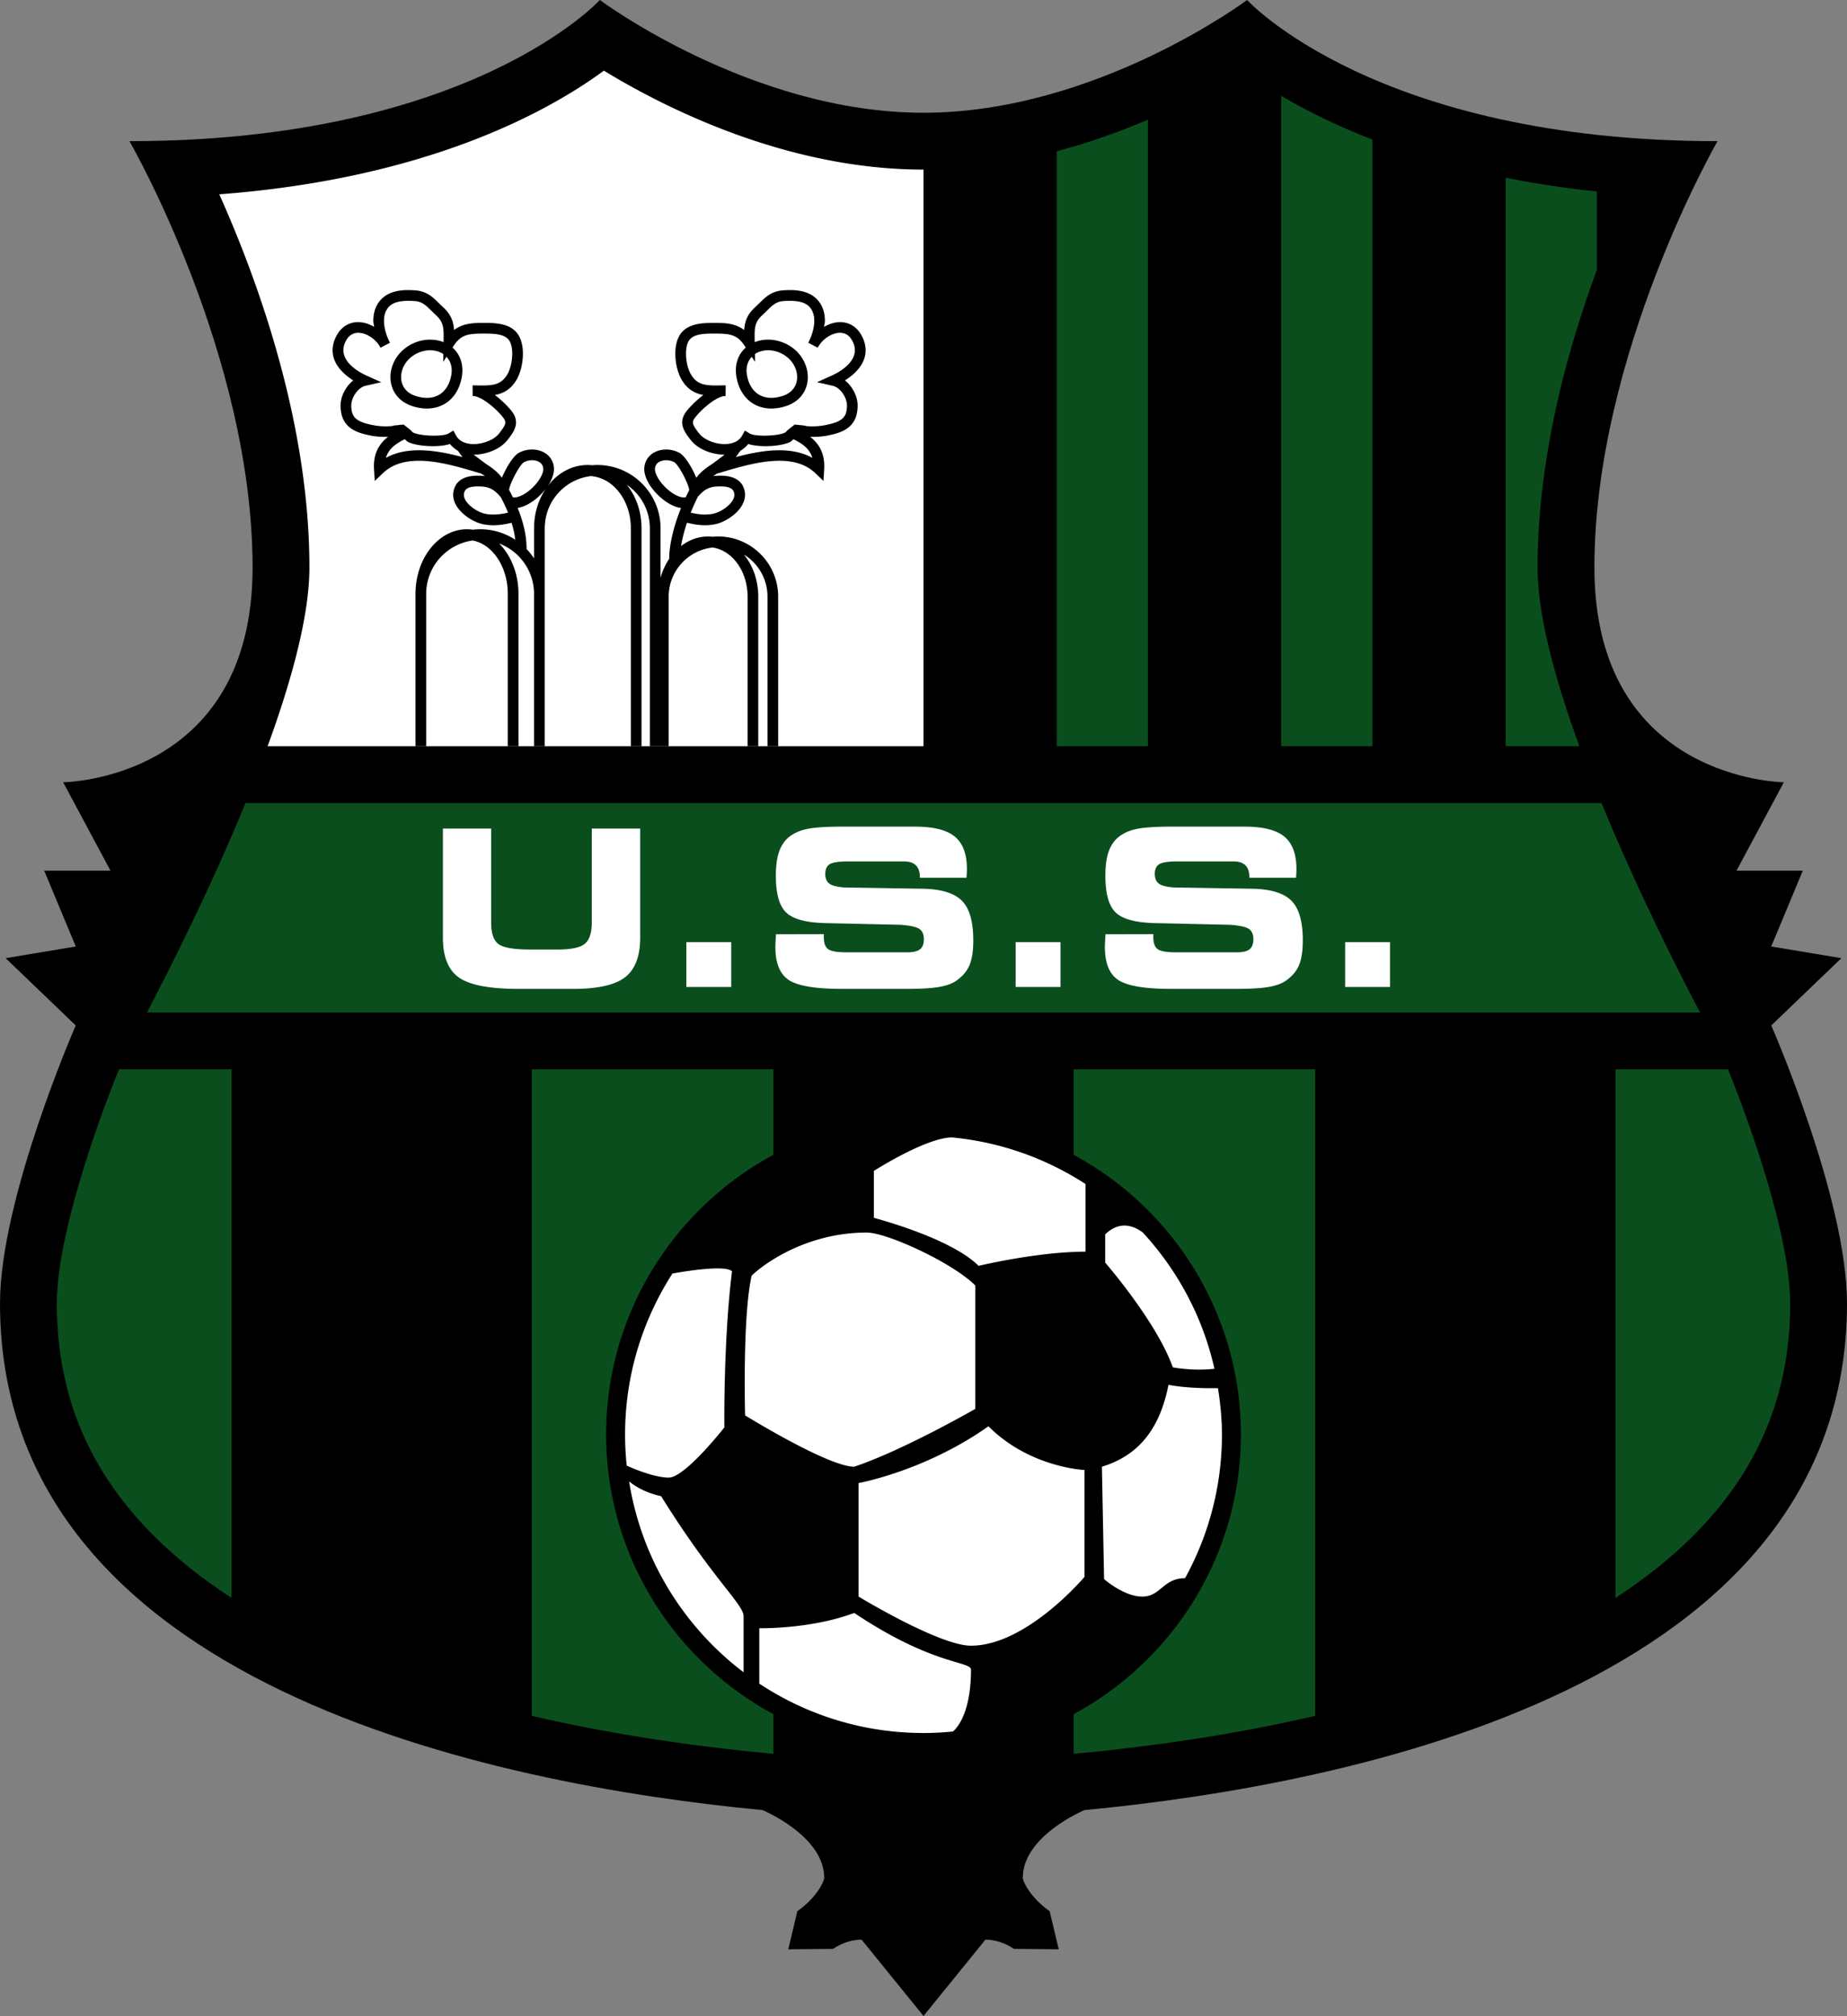 <?xml version="1.0" encoding="utf-8"?>
<svg version="1" xmlns="http://www.w3.org/2000/svg" width="356.85" height="389.392"><rect width="100%" height="100%" fill="#808080" stroke="none"/><path d="M356.85 251.747c0-20.282-14.631-53.68-14.631-53.68l13.541-12.992-13.55-2.259 6.1-14.64h-12.811l9.15-17.08s-36.6-.306-36.6-41.48 23.79-82.35 23.79-82.35C265.808 27.266 240.949 0 240.949 0s-29.127 21.776-62.524 21.776S115.9 0 115.9 0 91.042 27.266 25.01 27.266c0 0 23.79 41.175 23.79 82.35s-36.6 41.48-36.6 41.48l9.15 17.08H8.541l6.1 14.64-13.551 2.259 13.542 12.992S.001 231.464.001 251.747c0 74.02 96.207 93.012 147.331 97.878 0 0 11.908 4.956 11.908 13.076 0 .777-1.582 3.94-5.187 6.444l-1.755 7.366 8.654-.08c2.671-1.798 5.042-1.78 5.514-1.78l11.959 14.74 11.96-14.74c.472 0 2.843-.018 5.513 1.78l8.655.08-1.755-7.366c-3.604-2.504-5.187-5.667-5.187-6.444 0-8.12 11.907-13.076 11.907-13.076 51.125-4.866 147.332-23.858 147.332-97.878z"/><path fill="#0A4E1D" d="M207.43 338.76c13.248-1.229 29.732-3.421 46.676-7.335V206.542H207.43V338.76zm126.436-132.218h-21.751v102.106c5.443-3.544 10.458-7.478 14.867-11.857 12.71-12.632 18.888-27.366 18.888-45.044 0-12.85-7.555-34.2-12.004-45.205zM102.745 331.427c16.951 3.917 33.44 6.11 46.675 7.336V206.542h-46.675v124.885zm-91.765-79.68c0 17.678 6.178 32.412 18.888 45.044 4.408 4.38 9.423 8.313 14.866 11.855V206.542h-21.75c-4.452 11.005-12.004 32.355-12.004 45.205zm317.48-56.187c-4.5-8.578-12.32-24.088-19.04-40.451H47.431c-6.72 16.363-14.54 31.873-19.039 40.451H328.46z"/><path d="M85.571 160.04h9.321v18.143c0 2.069.469 3.457 1.408 4.161.939.706 2.984 1.058 6.136 1.058h5.303c2.617 0 4.371-.372 5.261-1.119.89-.747 1.336-2.112 1.336-4.1V160.04h9.35v21.04c0 3.604-.969 6.16-2.908 7.667-1.939 1.508-5.292 2.261-10.06 2.261h-10.44c-5.601 0-9.452-.718-11.554-2.157-2.103-1.439-3.153-4.028-3.153-7.771v-21.04zm55.703 30.595h-8.664v-8.664h8.664v8.664zm8.654-10.179l9.236-.02v.558c0 1.156.28 1.938.842 2.343.561.405 1.74.607 3.534.607h11.736c1.155 0 1.98-.195 2.475-.586.495-.391.742-1.042.742-1.948 0-.922-.285-1.582-.855-1.98-.57-.398-1.796-.667-3.678-.804l-14.674-.329c-3.67-.109-6.152-.808-7.446-2.094s-1.941-3.628-1.941-7.025c0-1.751.172-3.195.513-4.332.343-1.137.891-2.082 1.644-2.834.89-.849 2.053-1.453 3.492-1.809 1.437-.355 3.78-.534 7.025-.534h14.264c3.536 0 6.083.643 7.64 1.928 1.555 1.285 2.334 3.37 2.334 6.255 0 .193-.004.396-.011.616-.008.218-.031.574-.072 1.065h-9.007v-.122c0-1.008-.257-1.764-.77-2.268-.515-.504-1.285-.756-2.313-.756h-10.77c-1.795 0-2.98.179-3.556.533-.575.355-.863.976-.863 1.862 0 .872.26 1.503.781 1.892.52.388 1.479.636 2.877.746l15.385.248c3.504.095 5.973.885 7.404 2.366 1.432 1.481 2.146 4.012 2.146 7.592 0 2.125-.265 3.771-.791 4.938-.527 1.165-1.416 2.159-2.663 2.982-.822.522-1.939.896-3.351 1.121-1.412.227-3.455.339-6.127.339h-12.456c-5.113 0-8.533-.572-10.26-1.717-1.728-1.144-2.591-3.279-2.591-6.407 0-.177.011-.476.031-.894.022-.418.053-.928.094-1.532zm54.964 10.179h-8.663v-8.664h8.663v8.664zm8.702-10.179l9.235-.02v.558c0 1.156.28 1.938.842 2.343.562.405 1.741.607 3.535.607h11.734c1.156 0 1.979-.195 2.477-.586.493-.391.741-1.042.741-1.948 0-.922-.284-1.582-.855-1.98-.568-.398-1.794-.667-3.678-.804l-14.673-.329c-3.67-.109-6.152-.808-7.446-2.094s-1.941-3.628-1.941-7.025c0-1.751.172-3.195.514-4.332.343-1.137.89-2.082 1.644-2.834.891-.849 2.054-1.453 3.492-1.809 1.437-.355 3.78-.534 7.025-.534h14.263c3.538 0 6.083.643 7.64 1.928 1.557 1.285 2.334 3.37 2.334 6.255a16.816 16.816 0 0 1-.082 1.681h-9.007v-.122c0-1.008-.258-1.764-.771-2.268-.515-.504-1.285-.756-2.313-.756h-10.769c-1.797 0-2.981.179-3.557.533-.575.355-.863.976-.863 1.862 0 .872.259 1.503.781 1.892.52.388 1.479.636 2.877.746l15.385.248c3.505.095 5.973.885 7.404 2.366 1.43 1.481 2.146 4.012 2.146 7.592 0 2.125-.265 3.771-.792 4.938-.527 1.165-1.415 2.159-2.662 2.982-.822.522-1.939.896-3.352 1.121-1.411.227-3.454.339-6.128.339H226.32c-5.113 0-8.533-.572-10.26-1.717-1.729-1.144-2.592-3.279-2.592-6.407 0-.177.011-.476.031-.894.023-.418.054-.928.095-1.532zm54.959 10.179h-8.664v-8.664h8.664v8.664zM42.367 37.533c7.426 16.583 17.414 44.058 17.414 72.083 0 9.234-3.397 21.708-8.076 34.513h126.72V32.756c-26.601 0-50.256-12.097-61.75-19.108-10.794 7.937-34.224 20.856-74.308 23.885z" fill="#FFF"/><path fill="#0A4E1D" d="M247.532 144.129h17.632V26.962c-7.122-2.759-12.983-5.71-17.632-8.467v125.634zm-43.369 0h17.632V23.111c-5.307 2.271-11.247 4.412-17.632 6.104v114.914zm104.37-107.148a191.075 191.075 0 0 1-17.631-2.652v109.8h14.243c-4.679-12.805-8.076-25.279-8.076-34.513 0-20.906 5.558-41.499 11.464-57.499V36.981z"/><path d="M167.241 67.666c0-.722-.153-1.479-.492-2.27-.847-1.982-2.368-3.11-4.279-3.176-1.097-.039-2.227.327-3.265.913.051-.391.172-.775.172-1.167 0-.988-.179-1.957-.609-2.829-1.679-3.403-5.698-3.162-7.415-3.06-2.28.136-3.489 1.333-4.656 2.493l-.825.795c-1.553 1.414-1.981 2.813-2.092 4.375-1.597-1.196-3.38-1.371-5.435-1.373h-.208c-2.252-.002-5.655-.005-7.004 2.716-.458.924-.658 2.073-.658 3.252 0 1.825.478 3.728 1.214 4.99 1.131 1.939 2.61 2.672 4.199 2.972-1.523 1.156-2.819 2.534-3.357 3.27-.519.711-.723 1.38-.723 2.009 0 1.319.894 2.459 1.661 3.437 1.321 1.687 3.965 2.801 6.493 2.808l-.04.054-2.194 1.651c-1.167.763-2.355 1.569-3.19 2.763-.818-1.962-2.195-4.216-3.239-4.798-1.424-.797-3.257-.883-4.668-.218-1.137.536-1.883 1.492-2.101 2.689-.4 2.205 1.463 4.823 3.487 6.444 1.224.978 2.449 1.558 3.562 1.719-1.338 3.322-2.282 6.919-2.281 9.804a12.458 12.458 0 0 0-1.676 3.676v-9.57c0-6.739-5.482-12.222-12.221-12.222-.334 0-.665.021-.996.048a9.373 9.373 0 0 0-.84-.048c-2.81 0-5.439 1.296-7.406 3.647-.163.195-.311.404-.462.609.936-1.315 1.519-2.786 1.278-4.108-.218-1.197-.964-2.153-2.101-2.689-1.411-.665-3.244-.579-4.669.218-1.042.583-2.42 2.836-3.238 4.798-.835-1.194-2.023-2-3.19-2.763l-2.194-1.651-.04-.054c2.527-.007 5.171-1.121 6.493-2.808.768-.979 1.661-2.119 1.661-3.437 0-.629-.205-1.297-.723-2.009-.538-.736-1.834-2.114-3.357-3.27 1.589-.3 3.068-1.033 4.199-2.972.736-1.262 1.214-3.165 1.214-4.99 0-1.179-.199-2.329-.658-3.252-1.349-2.722-4.752-2.718-7.004-2.716h-.208c-2.054.001-3.838.177-5.435 1.373-.111-1.562-.54-2.961-2.092-4.375l-.825-.795c-1.168-1.16-2.376-2.357-4.657-2.493-1.716-.102-5.74-.345-7.415 3.06-.431.872-.609 1.84-.609 2.829 0 .392.121.776.172 1.167-1.038-.586-2.167-.952-3.265-.913-1.911.066-3.432 1.194-4.28 3.176-.339.79-.492 1.549-.492 2.27 0 2.438 1.767 4.418 3.994 5.813-1.489 1.18-2.435 3.108-2.451 4.771v.089c0 4.28 3.003 5.236 5.823 5.794 1.09.216 2.243.273 3.351.239-1.72 1.339-2.904 3.228-2.711 6.313l.138 2.208 1.604-1.526c4.436-4.221 12.384-1.85 18.187-.118l.796.236c.239.157.469.318.694.477-.141-.016-.279-.037-.426-.046-1.219-.079-4.928-.314-5.624 2.9-.697 3.224 3.217 5.88 5.511 6.398 2.032.461 3.967.175 5.692-.232.351 1.135.588 2.227.717 3.272a12.397 12.397 0 0 0-6.798-2.027c-.478 0-.947.032-1.411.086a7.767 7.767 0 0 0-1.124-.086c-5.486 0-9.948 5.599-9.948 12.483v29.417h2.064v-29.417c0-5.254 3.913-9.601 8.976-10.308 3.831.708 6.791 5.054 6.791 10.308v29.417h2.065v-29.417c0-3.937-1.463-7.447-3.739-9.736 3.935 1.489 6.744 5.285 6.744 9.736v29.417h2.065v-42.092c0-.509.061-1.006.121-1.5a10.06 10.06 0 0 1 2.853-5.683 10.064 10.064 0 0 1 5.99-2.898c1.943.184 3.767 1.144 5.177 2.831 1.611 1.928 2.5 4.503 2.5 7.25v42.092h2.064v-42.092c0-3.152-1.013-6.123-2.848-8.401 2.686 1.83 4.455 4.911 4.455 8.401v42.092h3.638v-28.894c0-4.9 3.714-8.946 8.475-9.48 3.802.534 6.768 4.58 6.768 9.48v28.894h2.064v-28.894c0-3.162-1.063-6.03-2.779-8.124 2.731 1.682 4.561 4.689 4.561 8.124v28.894h2.065v-28.894c0-6.401-5.208-11.609-11.609-11.609-.354 0-.702.021-1.048.053a7.953 7.953 0 0 0-.876-.053c-1.927 0-3.722.686-5.232 1.855a28.6 28.6 0 0 1 1.147-4.509c1.752.418 3.611.699 5.623.245 2.294-.52 6.208-3.176 5.511-6.4-.696-3.215-4.405-2.979-5.624-2.9-.147.009-.285.03-.426.046.225-.159.456-.32.694-.477l.796-.236c5.804-1.731 13.751-4.103 18.188.118l1.604 1.526.138-2.208c.193-3.085-.991-4.974-2.711-6.313 1.109.034 2.261-.023 3.35-.239 2.821-.558 5.824-1.514 5.824-5.794v-.087c-.017-1.664-.962-3.592-2.451-4.771 2.231-1.396 3.997-3.376 3.997-5.813zm-80.982 1.258c.887.918 1.22 2.223.879 3.805-.355 1.646-1.161 2.868-2.333 3.539-1.24.708-2.822.772-4.574.188-1.486-.495-2.438-1.537-2.676-2.933a4.026 4.026 0 0 1-.058-.693c0-1.449.743-2.927 2.009-3.912 1.843-1.433 4.344-1.671 6.084-.579.025.016.04.041.064.057l-.026 1.5.631-.972zM74.562 88.439c.469-1.646 1.732-2.665 3.653-3.604l.47.443c1.59.938 5.989 1.221 8.249.478.44.536.97.994 1.586 1.344l-.016.016.476.668.371.504c-4.803-1.282-10.514-2.239-14.789.151zm13.55-4.327l-.521-.954-.925.57c-1.076.663-5.677.513-6.933-.229l-.38-.409-1.375-1.087-1.758.172-.561.128a13.15 13.15 0 0 1-3.626-.195c-3.249-.643-4.182-1.505-4.16-3.838.014-1.453 1.229-3.414 2.776-3.762l3.016-.681-2.821-1.267c-1.359-.611-5.68-2.874-4.19-6.352.531-1.24 1.357-1.887 2.456-1.926 1.61-.057 3.544 1.203 4.401 2.868l.004.009 1.83-.954-.003-.009c-.614-1.166-1.153-2.761-1.153-4.229 0-.686.118-1.344.4-1.917.762-1.544 2.338-2.098 5.442-1.912 1.501.089 2.228.81 3.326 1.898l.887.854c1.52 1.387 1.499 2.561 1.456 4.904l-.005.293c-2.343-.94-5.265-.504-7.456 1.201-2.062 1.603-3.128 4.187-2.718 6.582.369 2.15 1.848 3.806 4.058 4.542 2.292.763 4.512.638 6.25-.354 1.695-.969 2.846-2.661 3.327-4.898.523-2.429-.12-4.618-1.733-6.026l.166-.255c1.36-2.091 2.584-2.445 5.573-2.445h.211c1.948-.004 4.372-.005 5.152 1.567.821 1.656.411 4.739-.49 6.285-1.247 2.139-2.924 2.212-5.781 2.159l-.952-.014.021 2.064.084.002c1.613.005 4.629 2.548 5.902 4.289.209.286.317.536.317.806 0 .51-.388 1.096-1.213 2.15-1.012 1.292-3.384 2.175-5.397 2.011-.958-.081-2.241-.429-2.904-1.641zm5.496 15.091c-1.607-.365-4.319-2.237-3.949-3.95.158-.73.694-1.455 3.476-1.277 1.499.096 2.537.708 3.668 2.139.517.994.974 1.964 1.352 2.906-1.435.325-3 .532-4.547.182zm5.481-3.146a38.141 38.141 0 0 0-.731-1.433c.111-1.197 2.06-4.88 2.857-5.333.849-.474 1.966-.535 2.781-.15.533.25.852.652.95 1.192.202 1.108-1.004 3.068-2.746 4.46-1.175.943-2.337 1.39-3.111 1.264zm4.092 5.98v5.815a12.663 12.663 0 0 0-1.442-1.796c.005-2.439-.566-5.097-1.726-7.947 1.09-.177 2.284-.747 3.476-1.701a11.926 11.926 0 0 0 1.964-2.005c-1.47 2.16-2.272 4.825-2.272 7.634zm29.904-7.207c-.029.038-.06.068-.089.107l.026.02c-.181.361-.364.717-.54 1.092-.77.163-1.962-.286-3.175-1.254-1.742-1.392-2.948-3.353-2.746-4.46.099-.54.417-.942.949-1.192.816-.384 1.933-.323 2.781.15.811.458 2.81 4.251 2.867 5.39-.025.046-.049.098-.073.147zm5.287-.854c2.782-.177 3.318.547 3.476 1.277.37 1.712-2.341 3.585-3.949 3.95-1.526.345-2.988.156-4.451-.179a40.44 40.44 0 0 1 1.364-3.033c1.091-1.333 2.111-1.923 3.56-2.015zm6.877-25.052l.629.968-.026-1.498c.025-.016.04-.041.064-.057 1.74-1.092 4.242-.854 6.083.579 1.266.985 2.009 2.463 2.009 3.912 0 .232-.019.464-.058.693-.239 1.396-1.19 2.438-2.676 2.933-1.752.584-3.334.52-4.574-.188-1.171-.67-1.978-1.893-2.332-3.539-.34-1.579-.005-2.885.881-3.803zm11.697 19.515c-4.276-2.39-9.986-1.432-14.789-.152l.371-.504.476-.668-.016-.016a5.682 5.682 0 0 0 1.586-1.344c2.26.743 6.657.461 8.248-.476l.47-.445c1.923.94 3.185 1.959 3.654 3.605zm3.717-15.878l-2.822 1.267 3.017.681c1.547.349 2.762 2.309 2.776 3.762.022 2.333-.91 3.195-4.16 3.838a13.19 13.19 0 0 1-3.626.195l-.561-.128-1.757-.172-1.375 1.087-.382.411c-1.253.74-5.854.89-6.93.227l-.926-.57-.522.954c-.662 1.212-1.944 1.56-2.903 1.641-2.013.165-4.385-.718-5.398-2.011-.826-1.054-1.211-1.64-1.211-2.15 0-.271.108-.52.317-.806 1.272-1.741 4.289-4.284 5.901-4.289l.084-.002.021-2.064-.952.014c-2.857.054-4.534-.02-5.781-2.159-.9-1.546-1.312-4.629-.49-6.285.78-1.573 3.204-1.571 5.152-1.567h.21c2.989 0 4.213.354 5.573 2.445l.167.257c-1.611 1.408-2.258 3.596-1.734 6.024.481 2.237 1.631 3.93 3.327 4.898 1.739.992 3.958 1.117 6.25.354 2.21-.736 3.689-2.393 4.058-4.542.41-2.395-.657-4.979-2.719-6.582-2.19-1.705-5.112-2.141-7.455-1.201l-.005-.293c-.043-2.341-.064-3.517 1.456-4.904l.887-.854c1.098-1.088 1.825-1.809 3.326-1.898 3.104-.186 4.68.368 5.442 1.912.282.574.4 1.231.4 1.917 0 1.467-.539 3.063-1.153 4.229 0 0-.003.005-.003.009l1.83.954.004-.009c.857-1.666 2.791-2.925 4.401-2.868 1.099.039 1.925.686 2.456 1.926 1.489 3.478-2.831 5.74-4.19 6.352zm-43.555 204.514c0 33.811 27.506 61.317 61.316 61.317 33.811 0 61.317-27.507 61.317-61.317 0-33.812-27.507-61.319-61.317-61.319-33.809 0-61.316 27.508-61.316 61.319z"/><circle fill="none" cx="178.425" cy="277.075" r="57.657"/><path fill="#FFF" d="M188.439 272.123v-23.825c-4.428-4.427-17.075-10.225-20.974-10.225-12.123 0-20.449 6.536-22.242 8.33-1.792 7.801-1.265 26.98-1.265 26.98s16.022 9.913 21.082 9.913c9.486-3.166 23.399-11.173 23.399-11.173zm-22.557 14.333v21.926s15.6 9.486 21.716 9.486c10.749 0 21.924-13.282 21.924-13.282v-20.658s-10.54-.422-18.554-8.436c-12.223 8.645-25.086 10.964-25.086 10.964zm68.757-22.069c-2.25-10.011-7.111-19.004-13.816-26.297-1.083-.854-4.18-2.765-7.297.352v5.43s9.911 11.384 13.071 20.237c3.135.537 5.859.514 8.042.278zm.682 3.74c-3.092.051-6.526-.085-9.564-.641-1.689 8.641-5.906 13.701-12.862 15.811l.42 21.709s3.798 3.376 7.381 3.376c3.576 0 4.003-3.544 8.264-3.553a57.371 57.371 0 0 0 7.123-27.754c-.001-3.051-.306-6.022-.762-8.948zm-70.281 43.415c-8.433 3.166-18.341 2.952-18.341 2.952v10.701c9.104 6.016 19.999 9.538 31.727 9.538 1.914 0 3.807-.103 5.674-.288.064-.047 3.5-2.549 3.5-11.939-.001-1.69-7.277-.736-22.56-10.964zm-43.493-25.411c2.375 15.01 10.515 28.07 22.115 36.866v-10.821c0-2.319-5.817-6.957-15.938-23.191-3.609-.761-5.78-2.511-6.177-2.854zm18.405-10.428s-.21-16.652 1.476-30.146c-1.433-1.431-10.942.322-11.512.431-5.764 8.976-9.148 19.626-9.148 31.087 0 2.028.11 4.032.315 6.011.024.012 4.963 2.315 8.117 2.315 3.162 0 10.752-9.698 10.752-9.698zm28.882-49.542v9.065c5.145 1.406 15.811 4.851 20.238 9.277 0 0 11.384-2.742 20.659-2.742v-13.065c-7.584-4.916-16.377-8.113-25.853-9.003-5.069.087-15.044 6.468-15.044 6.468z"/></svg>